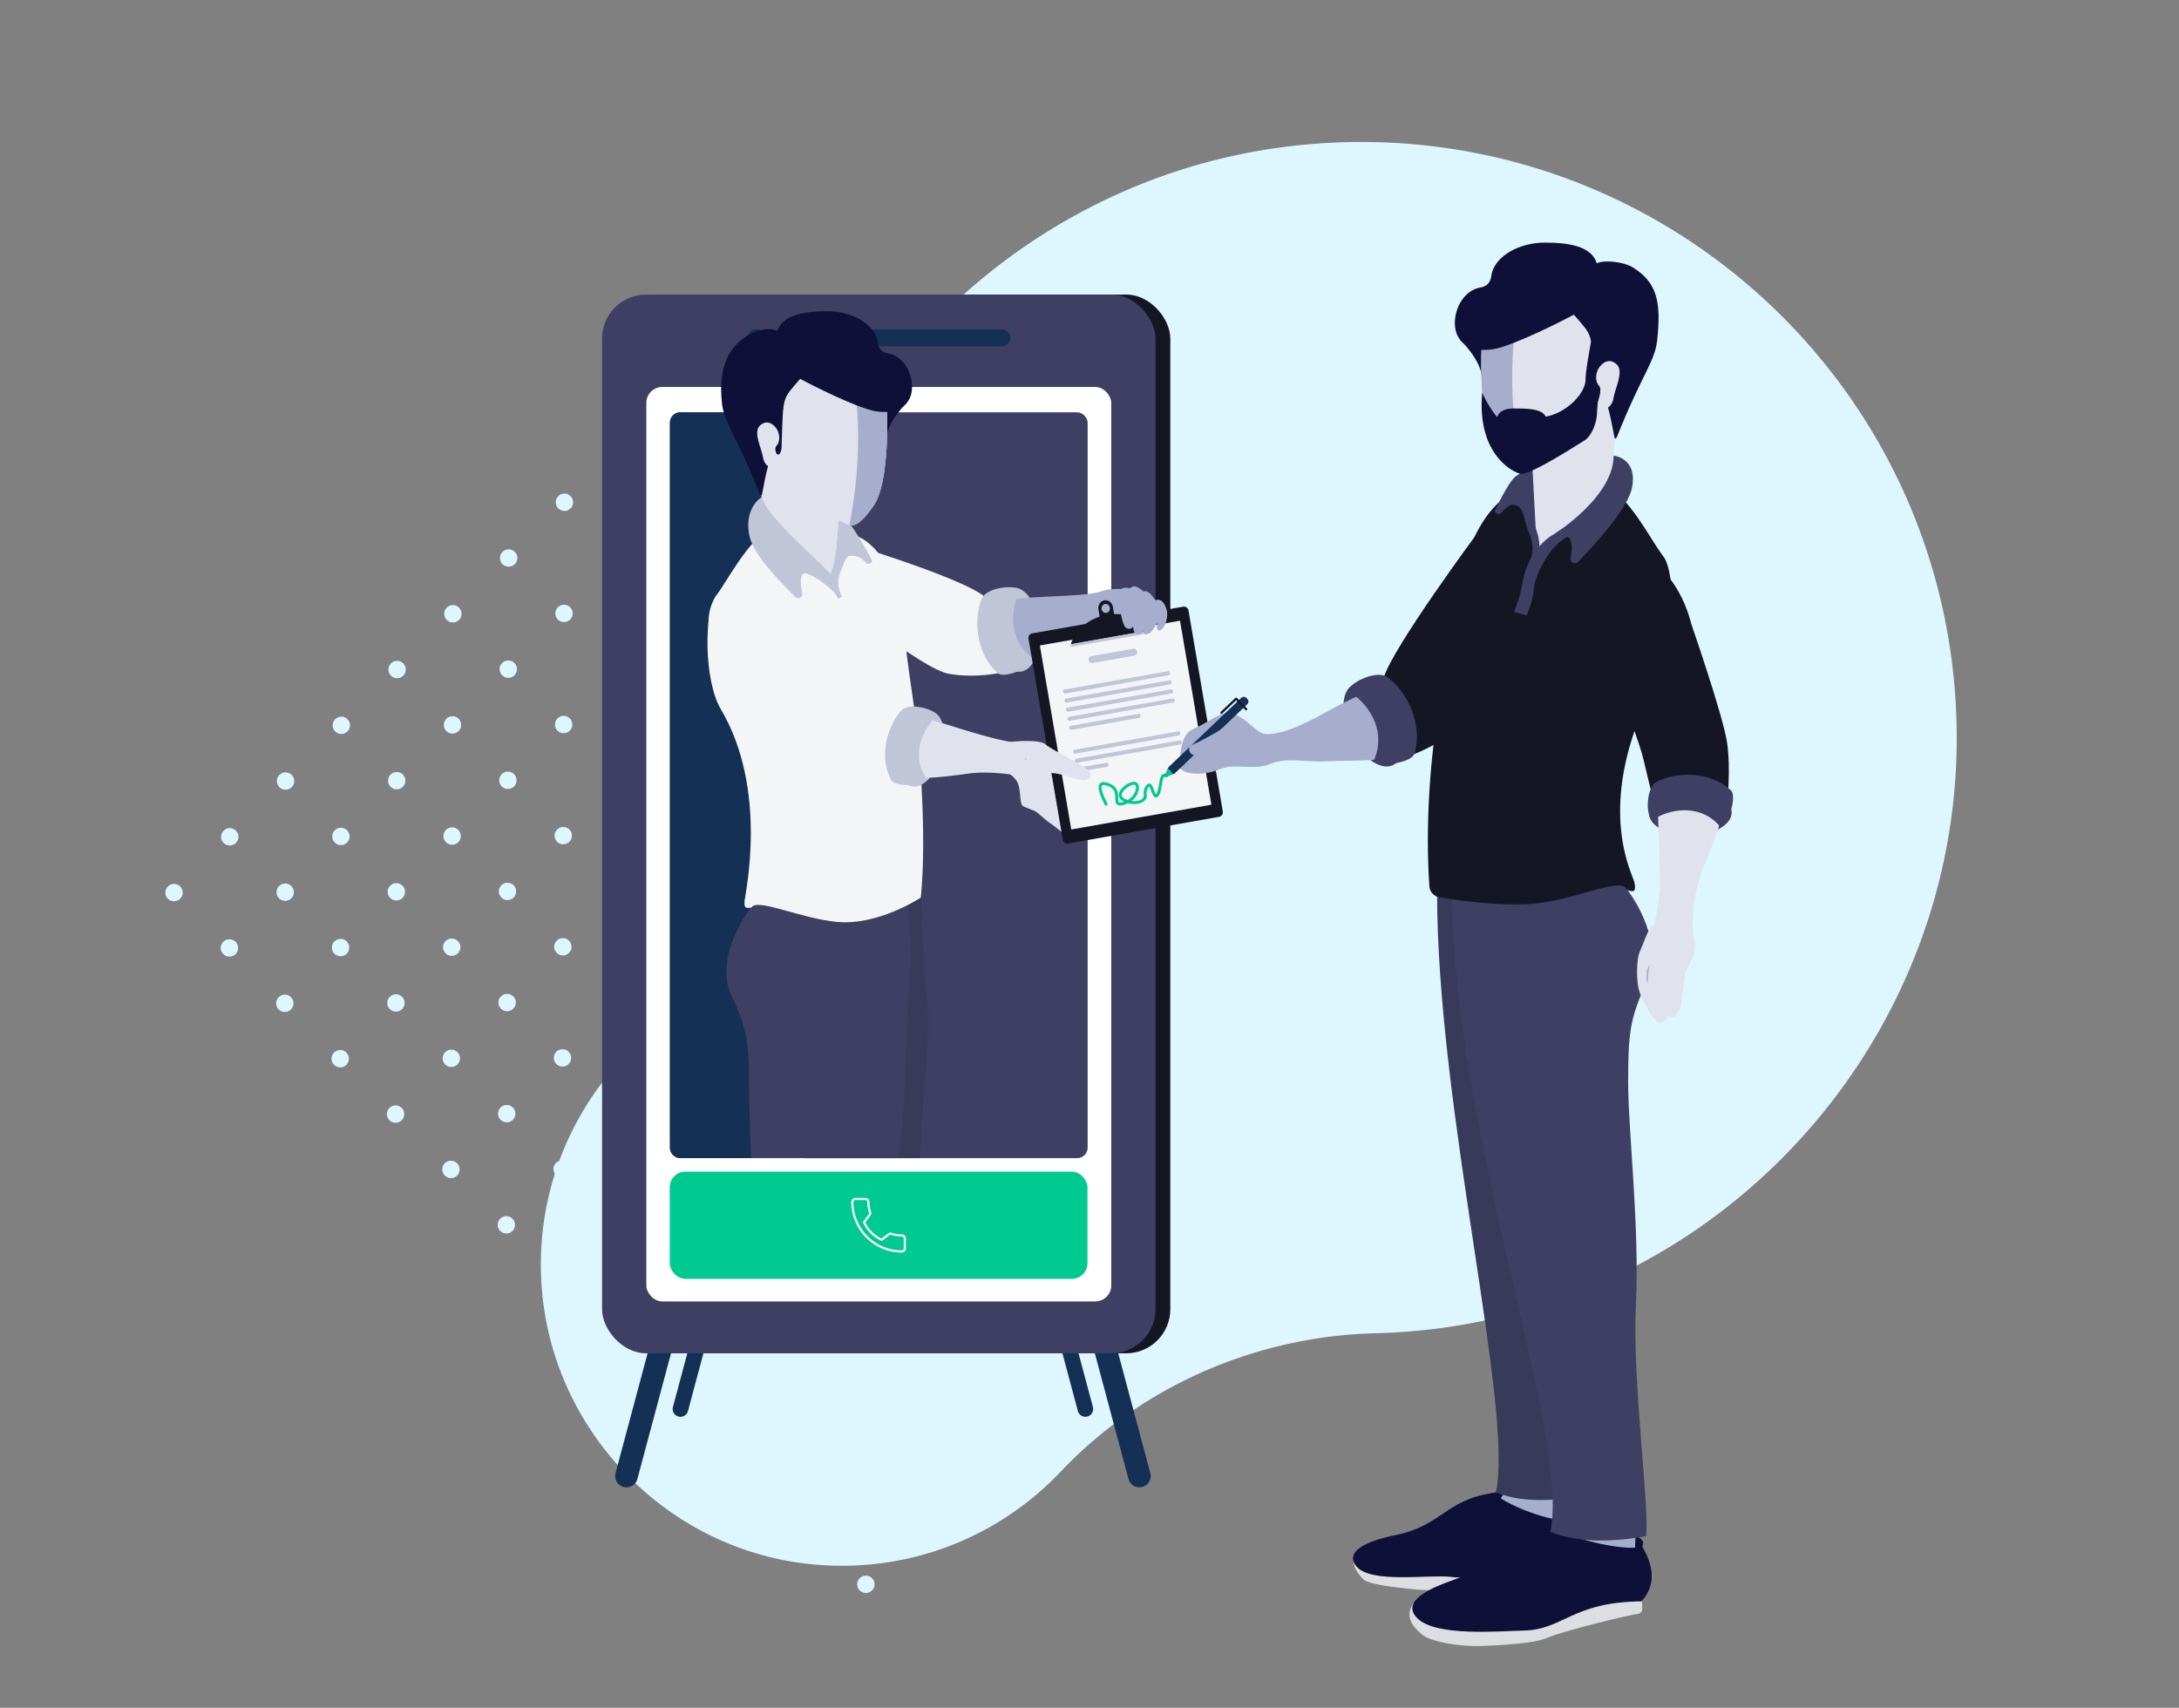 <svg id="HP-Normal-State" xmlns="http://www.w3.org/2000/svg" xmlns:xlink="http://www.w3.org/1999/xlink" viewBox="0 0 2945.85 2309.22"><rect x="0" y="0" width="2945.85" height="2309.22" fill="#808080" stroke="none"/><defs><style>.cls-1,.cls-17,.cls-18,.cls-8{fill:none;}.cls-2{fill:#def6fd;}.cls-3{fill:#153055;}.cls-4{fill:#141623;}.cls-5{fill:#3e3f63;}.cls-6{fill:#fff;}.cls-7{fill:#00ca8f;}.cls-8{stroke:#f4f6f8;}.cls-17,.cls-18,.cls-8{stroke-linecap:round;stroke-linejoin:round;}.cls-18,.cls-8{stroke-width:3px;}.cls-9{clip-path:url(#clip-path);}.cls-10{fill:#c0c5d8;}.cls-11{fill:#a7adcc;}.cls-12{fill:#f3f5f7;}.cls-13{fill:#0f1038;}.cls-14{fill:#dddee1;}.cls-15{fill:#373a59;}.cls-16{fill:#e0e2ed;}.cls-17{stroke:#00ca8f;stroke-width:4px;}.cls-18{stroke:#141623;}</style><clipPath id="clip-path"><path class="cls-1" d="M1446.46,1566.17,925.82,1566c-6.14,1-10.85-70.59-11.89-76.94L782.38,685.72c-.63-3.82-39.59-292.25,107.71-448.06,97.36-103,402-97.27,402.44-94.74L2077,1286.58C2078,1292.94,1452.6,1565.12,1446.46,1566.17Z"/></clipPath></defs><title>vanzari</title><path class="cls-2" d="M1859.59,1802.81q37.5-.93,75.63-5.39c409.6-48.27,719.26-405.13,709.94-817.47-10.48-463.79-408-822.24-870-785.35-407.91,32.57-730.25,372.15-740.62,781.24-.07,2.89-.13,5.77-.17,8.66-2.43,163-64.61,320.75-181,434.86a406.06,406.06,0,0,0-121.71,310c9.31,201.79,169.36,369,370.62,386.29,130.61,11.24,249.74-39.24,331.5-125.51C1544.28,1873.53,1698.94,1806.81,1859.59,1802.81Z"/><path class="cls-2" d="M243.55,1198.64a11.72,11.72,0,1,1-16.57,0h0a11.71,11.71,0,0,1,16.56,0Zm58.83-75.4a11.72,11.72,0,1,0,16.57,0h0a11.71,11.71,0,0,0-16.56,0Zm75.39-75.4a11.72,11.72,0,1,0,16.57,0h0A11.75,11.75,0,0,0,377.77,1047.84Zm75.4-75.39a11.72,11.72,0,1,0,16.57,0h0a11.71,11.71,0,0,0-16.56,0Zm75.4-75.4a11.72,11.72,0,1,0,16.57,0h0a11.71,11.71,0,0,0-16.56,0ZM604,821.66a11.72,11.72,0,1,0,16.57,0h0A11.73,11.73,0,0,0,604,821.66Zm75.4-75.4a11.72,11.72,0,1,0,16.57,0h0a11.71,11.71,0,0,0-16.56,0h0Zm75.39-75.4a11.72,11.72,0,1,0,16.57,0h0a11.72,11.72,0,0,0-16.57,0l0,0h0Zm75.4-75.39a11.72,11.72,0,1,0,16.57,0h0a11.71,11.71,0,0,0-16.56-.05l-.05.05ZM301.86,1273.52a11.72,11.72,0,1,0,16.57,0h0A11.73,11.73,0,0,0,301.86,1273.52Zm75.4-75.4a11.72,11.72,0,1,0,16.57,0h0a11.71,11.71,0,0,0-16.56,0Zm75.39-75.4a11.72,11.72,0,1,0,16.57,0h0A11.75,11.75,0,0,0,452.65,1122.72Zm75.4-75.39a11.72,11.72,0,1,0,16.57,0h0a11.71,11.71,0,0,0-16.56,0Zm75.4-75.4a11.72,11.72,0,1,0,16.57,0h0a11.71,11.71,0,0,0-16.56,0Zm75.39-75.39a11.72,11.72,0,1,0,16.57,0h0A11.73,11.73,0,0,0,678.84,896.54Zm75.4-75.4a11.72,11.72,0,1,0,16.57,0h0a11.71,11.71,0,0,0-16.56,0Zm75.39-75.4a11.72,11.72,0,1,0,16.57,0h0A11.73,11.73,0,0,0,829.63,745.74ZM905,670.35a11.72,11.72,0,1,0,16.57,0h0a11.71,11.71,0,0,0-16.56,0ZM376.74,1348.4a11.72,11.72,0,1,0,16.57,0h0A11.73,11.73,0,0,0,376.74,1348.4Zm75.4-75.4a11.72,11.72,0,1,0,16.57,0h0a11.71,11.71,0,0,0-16.56,0Zm75.39-75.4a11.72,11.72,0,1,0,16.57,0h0A11.73,11.73,0,0,0,527.53,1197.6Zm75.4-75.39a11.72,11.72,0,1,0,16.57,0h0a11.71,11.71,0,0,0-16.56,0Zm75.4-75.4a11.72,11.72,0,1,0,16.57,0h0a11.71,11.71,0,0,0-16.56,0Zm75.39-75.39a11.72,11.72,0,1,0,16.57,0h0A11.73,11.73,0,0,0,753.72,971.42Zm75.4-75.4a11.72,11.72,0,1,0,16.57,0h0a11.71,11.71,0,0,0-16.56,0h0Zm75.39-75.4a11.72,11.72,0,1,0,16.57,0h0A11.73,11.73,0,0,0,904.51,820.62Zm75.4-75.39a11.72,11.72,0,1,0,16.57,0h0a11.71,11.71,0,0,0-16.56,0ZM451.62,1423.28a11.72,11.72,0,1,0,16.57,0h0A11.73,11.73,0,0,0,451.62,1423.28Zm75.4-75.4a11.72,11.72,0,1,0,16.57,0h0a11.71,11.71,0,0,0-16.56,0h0Zm75.39-75.4a11.72,11.72,0,1,0,16.57,0h0A11.73,11.73,0,0,0,602.41,1272.48Zm75.4-75.39a11.72,11.72,0,1,0,16.57,0h0a11.71,11.71,0,0,0-16.56,0Zm75.4-75.4a11.72,11.72,0,1,0,16.57,0h0a11.71,11.71,0,0,0-16.56,0Zm75.39-75.39a11.72,11.72,0,1,0,16.57,0h0A11.73,11.73,0,0,0,828.6,1046.3ZM904,970.9a11.72,11.72,0,1,0,16.57,0h0a11.71,11.71,0,0,0-16.56,0Zm75.39-75.4a11.72,11.72,0,1,0,16.57,0h0A11.73,11.73,0,0,0,979.39,895.5Zm75.4-75.39a11.72,11.72,0,1,0,16.57,0h0a11.71,11.71,0,0,0-16.56,0ZM526.5,1498.16a11.72,11.72,0,1,0,16.57,0h0A11.73,11.73,0,0,0,526.5,1498.16Zm75.4-75.4a11.72,11.72,0,1,0,16.57,0h0a11.71,11.71,0,0,0-16.56,0Zm75.39-75.4a11.72,11.72,0,1,0,16.57,0h0A11.73,11.73,0,0,0,677.29,1347.36Zm75.4-75.39a11.72,11.72,0,1,0,16.57,0h0a11.71,11.71,0,0,0-16.56,0h0Zm75.4-75.4a11.72,11.72,0,1,0,16.57,0h0a11.71,11.71,0,0,0-16.56,0Zm75.39-75.39a11.72,11.72,0,1,0,16.57,0h0A11.73,11.73,0,0,0,903.48,1121.18Zm75.4-75.4a11.72,11.72,0,1,0,16.57,0h0a11.71,11.71,0,0,0-16.56,0Zm75.39-75.4a11.72,11.72,0,1,0,16.57,0h0A11.73,11.73,0,0,0,1054.27,970.38Zm75.4-75.39a11.72,11.72,0,1,0,16.57,0h0a11.71,11.71,0,0,0-16.56,0h0ZM601.38,1573a11.72,11.72,0,1,0,16.57,0h0A11.73,11.73,0,0,0,601.38,1573Zm75.4-75.4a11.72,11.72,0,1,0,16.57,0h0a11.71,11.71,0,0,0-16.56,0h0Zm75.39-75.4a11.72,11.72,0,1,0,16.57,0h0A11.73,11.73,0,0,0,752.17,1422.2Zm75.4-75.39a11.72,11.72,0,1,0,16.57,0h0a11.71,11.71,0,0,0-16.56,0h0Zm75.4-75.4a11.72,11.72,0,1,0,16.57,0h0a11.71,11.71,0,0,0-16.54,0ZM978.36,1196a11.72,11.72,0,1,0,16.57,0h0A11.73,11.73,0,0,0,978.36,1196Zm75.4-75.4a11.72,11.72,0,1,0,16.57,0h0a11.71,11.71,0,0,0-16.56,0h0Zm75.39-75.4a11.72,11.72,0,1,0,16.57,0h0A11.73,11.73,0,0,0,1129.15,1045.2Zm75.4-75.39a11.72,11.72,0,1,0,16.57,0h0a11.71,11.71,0,0,0-16.56,0h0ZM676.26,1647.92a11.72,11.72,0,1,0,16.57,0h0A11.73,11.73,0,0,0,676.26,1647.92Zm75.4-75.4a11.72,11.72,0,1,0,16.57,0h0a11.71,11.71,0,0,0-16.56,0Zm75.39-75.4a11.72,11.72,0,1,0,16.57,0h0A11.73,11.73,0,0,0,827.05,1497.12Zm75.4-75.39a11.72,11.72,0,1,0,16.57,0h0a11.71,11.71,0,0,0-16.56,0Zm75.4-75.4a11.72,11.72,0,1,0,16.57,0h0a11.71,11.71,0,0,0-16.56,0Zm75.39-75.39a11.72,11.72,0,1,0,16.57,0h0A11.73,11.73,0,0,0,1053.24,1270.94Zm75.4-75.4a11.72,11.72,0,1,0,16.57,0h0a11.71,11.71,0,0,0-16.56,0Zm75.39-75.4a11.72,11.72,0,1,0,16.57,0h0a11.73,11.73,0,0,0-16.59,0h0Zm75.4-75.39a11.72,11.72,0,1,0,16.57,0h0a11.71,11.71,0,0,0-16.56,0ZM751.14,1722.8a11.72,11.72,0,1,0,16.57,0h0A11.73,11.73,0,0,0,751.14,1722.8Zm75.4-75.4a11.72,11.72,0,1,0,16.57,0h0a11.71,11.71,0,0,0-16.56,0Zm75.39-75.4a11.72,11.72,0,1,0,16.57,0h0A11.73,11.73,0,0,0,901.93,1572Zm75.4-75.39a11.72,11.72,0,1,0,16.57,0h0a11.71,11.71,0,0,0-16.56,0Zm75.4-75.4a11.72,11.72,0,1,0,16.57,0h0a11.71,11.71,0,0,0-16.56,0Zm75.39-75.39a11.72,11.72,0,1,0,16.57,0h0A11.73,11.73,0,0,0,1128.12,1345.82Zm75.4-75.4a11.72,11.72,0,1,0,16.57,0h0a11.71,11.71,0,0,0-16.56,0Zm75.39-75.4a11.72,11.72,0,1,0,16.57,0h0A11.75,11.75,0,0,0,1278.91,1195Zm75.4-75.39a11.72,11.72,0,1,0,16.57,0h0a11.71,11.71,0,0,0-16.56,0ZM826,1797.68a11.72,11.72,0,1,0,16.57,0h0a11.71,11.71,0,0,0-16.56,0Zm75.4-75.4a11.72,11.72,0,1,0,16.57,0h0a11.7,11.7,0,0,0-16.55,0h0Zm75.39-75.4a11.72,11.72,0,1,0,16.57,0h0a11.72,11.72,0,0,0-16.55,0Zm75.4-75.39a11.72,11.72,0,1,0,16.57,0h0a11.7,11.7,0,0,0-16.55,0h0Zm75.4-75.4a11.72,11.72,0,1,0,16.57,0h0a11.7,11.7,0,0,0-16.55,0h0ZM1203,1420.7a11.72,11.72,0,1,0,16.57,0h0A11.73,11.73,0,0,0,1203,1420.7Zm75.4-75.4a11.72,11.72,0,1,0,16.57,0h0a11.71,11.71,0,0,0-16.56,0Zm75.39-75.4a11.72,11.72,0,1,0,16.57,0h0A11.73,11.73,0,0,0,1353.79,1269.9Zm75.4-75.39a11.72,11.72,0,1,0,16.57,0h0a11.71,11.71,0,0,0-16.56,0ZM910.1,1881.76a11.72,11.72,0,1,0,16.57,0h0A11.73,11.73,0,0,0,910.1,1881.76Zm75.4-75.4a11.72,11.72,0,1,0,16.57,0h0a11.71,11.71,0,0,0-16.56,0Zm75.39-75.4a11.72,11.72,0,1,0,16.57,0h0A11.75,11.75,0,0,0,1060.89,1731Zm75.4-75.39a11.72,11.72,0,1,0,16.57,0h0a11.71,11.71,0,0,0-16.56,0Zm75.4-75.4a11.72,11.72,0,1,0,16.57,0h0a11.71,11.71,0,0,0-16.56,0Zm75.39-75.39a11.72,11.72,0,1,0,16.57,0h0A11.73,11.73,0,0,0,1287.08,1504.78Zm75.4-75.4a11.72,11.72,0,1,0,16.57,0h0a11.71,11.71,0,0,0-16.56,0Zm75.39-75.4a11.72,11.72,0,1,0,16.57,0h0A11.75,11.75,0,0,0,1437.87,1354Zm75.4-75.39a11.72,11.72,0,1,0,16.57,0h0a11.71,11.71,0,0,0-16.56,0ZM994.18,1965.84a11.72,11.72,0,1,0,16.57,0h0A11.73,11.73,0,0,0,994.18,1965.84Zm75.4-75.4a11.72,11.72,0,1,0,16.57,0h0a11.71,11.71,0,0,0-16.56,0Zm75.39-75.39a11.72,11.72,0,1,0,16.58,0,11.71,11.71,0,0,0-16.58,0Zm75.4-75.4a11.72,11.72,0,1,0,16.57,0h0a11.71,11.71,0,0,0-16.56,0Zm75.4-75.4a11.72,11.72,0,1,0,16.57,0h0a11.71,11.71,0,0,0-16.56,0Zm75.39-75.39a11.72,11.72,0,1,0,16.57,0h0A11.73,11.73,0,0,0,1371.16,1588.86Zm75.4-75.4a11.72,11.72,0,1,0,16.57,0h0a11.71,11.71,0,0,0-16.56,0Zm75.4-75.4a11.72,11.72,0,1,0,16.57,0h0a11.72,11.72,0,0,0-16.53,0Zm75.39-75.39a11.72,11.72,0,1,0,16.57,0h0A11.73,11.73,0,0,0,1597.35,1362.67Zm-519.09,687.25a11.72,11.72,0,1,0,16.57,0h0A11.73,11.73,0,0,0,1078.26,2049.92Zm75.4-75.4a11.72,11.72,0,1,0,16.57,0h0a11.71,11.71,0,0,0-16.56,0Zm75.4-75.39a11.72,11.72,0,1,0,16.57,0h0a11.71,11.71,0,0,0-16.56,0Zm75.39-75.4a11.72,11.72,0,1,0,16.57,0h0A11.73,11.73,0,0,0,1304.45,1823.73Zm75.4-75.4a11.72,11.72,0,1,0,16.57,0h0a11.71,11.71,0,0,0-16.56,0Zm75.39-75.39a11.72,11.72,0,1,0,16.57,0h0A11.73,11.73,0,0,0,1455.24,1672.94Zm75.4-75.4a11.72,11.72,0,1,0,16.57,0h0a11.71,11.71,0,0,0-16.56,0Zm75.4-75.39a11.72,11.72,0,1,0,16.57,0h0a11.71,11.71,0,0,0-16.56-.05v.05Zm75.39-75.4a11.72,11.72,0,1,0,16.57,0h0A11.73,11.73,0,0,0,1681.43,1446.75ZM1162.34,2134a11.72,11.72,0,1,0,16.57,0h0A11.73,11.73,0,0,0,1162.34,2134Zm75.4-75.4a11.72,11.72,0,1,0,16.57,0h0a11.71,11.71,0,0,0-16.56,0Zm75.4-75.39a11.72,11.72,0,1,0,16.57,0h0a11.71,11.71,0,0,0-16.56,0Zm75.39-75.4a11.72,11.72,0,1,0,16.57,0h0A11.73,11.73,0,0,0,1388.53,1907.81Zm75.4-75.4a11.72,11.72,0,1,0,16.57,0h0A11.73,11.73,0,0,0,1463.93,1832.41Zm75.39-75.39a11.72,11.72,0,1,0,16.58,0,11.71,11.71,0,0,0-16.58,0Zm75.4-75.4a11.72,11.72,0,1,0,16.57,0h0a11.71,11.71,0,0,0-16.56,0Zm75.4-75.39a11.72,11.72,0,1,0,16.57,0h0a11.71,11.71,0,0,0-16.56,0Zm75.39-75.4a11.72,11.72,0,1,0,16.57,0h0A11.73,11.73,0,0,0,1765.51,1530.83Z"/><path class="cls-3" d="M954.11,1736.77l-44.35,165.76a10.54,10.54,0,0,0,7.47,12.89,10.7,10.7,0,0,0,2.7.35h0a10.52,10.52,0,0,0,10.16-7.8l45.8-171.2Z"/><path class="cls-3" d="M896.56,1751.18l-64.41,240.75a15.27,15.27,0,0,0,10.8,18.7,15.11,15.11,0,0,0,4,.52h0a15.26,15.26,0,0,0,14.75-11.33l66.53-248.64Z"/><path class="cls-3" d="M1433.17,1736.77l44.35,165.76a10.53,10.53,0,0,1-10.16,13.24h0a10.52,10.52,0,0,1-10.16-7.8l-45.8-171.2Z"/><path class="cls-3" d="M1490.73,1751.18l64.41,240.75a15.27,15.27,0,0,1-10.82,18.7,15,15,0,0,1-3.94.52h0a15.28,15.28,0,0,1-14.76-11.33l-66.52-248.64Z"/><rect class="cls-4" x="833.95" y="398.33" width="748.22" height="1431.59" rx="59.63"/><rect class="cls-5" x="813.94" y="398.33" width="748.22" height="1431.59" rx="59.63"/><path class="cls-3" d="M1066.57,445.67h288A11.28,11.28,0,0,1,1365.89,457h0a11.28,11.28,0,0,1-11.28,11.28h-288A11.28,11.28,0,0,1,1055.29,457h0A11.28,11.28,0,0,1,1066.57,445.67Z"/><circle class="cls-3" cx="1022.12" cy="457.09" r="11.91" transform="translate(208.68 1226.48) rotate(-67.5)"/><rect class="cls-6" x="873.77" y="523.23" width="628.57" height="1236.59" rx="21.68"/><rect class="cls-7" x="905.43" y="1584.29" width="564.77" height="144.95" rx="21.14"/><path class="cls-8" d="M1168.11,1652.82c5.68,11.15,12.49,17.93,23.65,23.65l9.49-7.18a3.94,3.94,0,0,1,4-.94,45.13,45.13,0,0,0,14.07,2.25,4,4,0,0,1,3.94,3.94v13.75a4,4,0,0,1-3.94,3.94,67,67,0,0,1-67-67h0a4,4,0,0,1,3.94-3.94h13.79a4,4,0,0,1,3.94,3.94,44.55,44.55,0,0,0,2.25,14.07,4,4,0,0,1-1,4Z"/><rect class="cls-5" x="905.69" y="557.52" width="564.72" height="1008.52" rx="14.05"/><path class="cls-3" d="M905.69,571.56V1552a14,14,0,0,0,14,14h224.55l-.38-1008.31-.59-.21H919.74a14,14,0,0,0-14,13.95Z"/><g class="cls-9"><ellipse class="cls-10" cx="1374.46" cy="851.49" rx="31.26" ry="57.01" transform="translate(-68.09 121.27) rotate(-4.93)"/><path class="cls-11" d="M1332.72,816.69s31.56-7.7,81.27-9.83c54.29-2.34,65.87-4,76.21-7.83s29.69-2.42,29.69-2.42l-4.55,33.4s-36.22,14-65.54,30-75.32,47.43-95.18,43.51S1324.56,856,1335.44,840,1332.72,816.69,1332.72,816.69Z"/><path class="cls-12" d="M1120.38,726.61s180.81,53.45,211.9,81.1c23.6,21,9.36,62.13,9.36,62.13l10.1,40s-33.34,7.62-69.19,1.22-150.18-100.28-150.18-100.28Z"/><path class="cls-10" d="M1327.39,809.28c7.53-17.44,55.52-19.66,50.24-8.06-13.84,30.38-10.88,67.81,18.71,88.77,9.76,6.91-36.91,29.18-47.12,20.43C1319.19,884.68,1315.81,836.11,1327.39,809.28Z"/><path class="cls-12" d="M1042.27,1239.18c-22.42-23.54-36.54-1.59-35.76-18.94s21.27-10.87,21.27-10.87S1064.69,1262.72,1042.27,1239.18Z"/><path class="cls-13" d="M999.54,1930.88c4.26-6.89,29.32-1,59.06,9.48s51.32,29.67,48.63,37.3-28.64.84-58.38-9.66S991.28,1944.28,999.54,1930.88Z"/><path class="cls-14" d="M970.59,1993.17c-6.88,2.19-7.63,6.48-10.87,11.57a6.37,6.37,0,0,0,1.39,8.38c19.23,15.43,76.23,69.65,85.63,82.3,10.52,14.16,36.32,44.62,65,48.26s61.06,4,70.36,2.39,17.8-8.09,16.19-31.14-127.83-35.2-127.83-35.2Z"/><polygon class="cls-11" points="1092.79 1946.01 1086.72 1991.1 1001.74 1948.61 1020.82 1911.33 1092.79 1946.01"/><path class="cls-13" d="M1000,1934.74c-19.63,11.09-42.68,30.43-34.88,62.51,45.09,23.41,93.84,77.95,112.05,104.83s72,36.42,104,27.75,13-37.29-6.07-46.82-38.19-97.45-71.88-114.88C1067.5,1970.69,995.94,1943.28,1000,1934.74Z"/><path class="cls-15" d="M1049.51,1206.25c-8,27.3-86,108.55-46,164.25s36.35,118.83,75,189.34,29.66,88.39,16.14,115.21-84.23,220.5-84.78,248.44c23.27,11.34,106.53,38.89,106.53,38.89s77.23-202.26,94.77-232.46,44.58-83.83,34.18-114.58,14.05-196,8.53-254.86c-6.82-72.76-6.82-129.6-10.23-162.57C1176.83,1194,1049.51,1206.25,1049.51,1206.25Z"/><path class="cls-13" d="M1022.67,2061.89c.36-8.09,25.11-15.16,56.2-20.46s59.27,1,60.63,8.93-24.61,14.67-55.7,20S1022,2077.62,1022.67,2061.89Z"/><path class="cls-14" d="M1027.68,2130.4c-4.94,5.26-3.51,9.37-3.86,15.4a6.36,6.36,0,0,0,5.29,6.64c24.31,4.12,100.49,23.75,114.86,30.23,16.07,7.25,51.39,9.1,80.31,10.51,36.46,1.78,70.22-7.23,77.56-13.17s26.09-20.25,13.45-39.61-158.2,17-158.2,17Z"/><polygon class="cls-11" points="1111.48 2029.73 1128.12 2072.08 1033.21 2076.31 1031.74 2034.46 1111.48 2029.73"/><path class="cls-13" d="M1025,2065c-11.75,19.24-22.48,47.35,0,71.58,88,.75,99.13,35.87,148.9,37.06,32.46.77,111.71,7.85,135.51-15.34s-23.13-40.93-43.21-48.11c-66.29-23.68-67-46.29-134.68-66.27C1101.41,2063.6,1025.55,2074.47,1025,2065Z"/><path class="cls-5" d="M1017.64,1224.71c-13.68,14.86-50.7,74.84-29,120.7s24.14,65.19,24.14,128,7.24,181.06,12.07,280-10.73,264.27-5.9,300.48c29,4.83,78.18,11.37,121.64-5.53-26.56-120.7,84.84-333.31,84.84-648.09,0-28.29,16.58-160.84-9.09-216-27.1-58.24-111.44-33.34-138.68-50C1056.18,1179.81,1031.32,1209.84,1017.64,1224.71Z"/><path class="cls-12" d="M1221.74,833c0-40.35-36.57-105.93-70.62-109.72s-74.41-26.48-107.2-10.08-59.27,70.62-75.67,92.06-17,114.52,6.31,153.86c64.75,109.48,32.55,249.74,32.08,259.54,2.25-1,7.41,10.45,9,8.26,9.45-12.72,66.3,15.17,116.53,19.74,55.49,5,112.59-32.86,112.59-32.86s10-76.64-4.69-223.55C1236.2,951.3,1221.74,873.38,1221.74,833Z"/><path class="cls-10" d="M1130.13,762.46s12.63-11.42,19.4-11.24c9.88.25,15.47,2.84,21.07,9.63,2.94,3.56,9.82.51,7.79-3.64-7.92-16.22-27-48.5-34.38-54.2-13.62-10.49-16.56-12.27-16.56-12.27Z"/><path class="cls-16" d="M1133.91,701.68,1128.14,782s-81.81-36.41-99.07-36.67c-1.13-21.86,5.24-43.54.1-76.42s-23.65-155.63-23.65-155.63l56,22.42Z"/><path class="cls-13" d="M1226.52,544s-25.78,24.81-27.42,45.7l-28.07-48Z"/><path class="cls-16" d="M1199.4,570.84s2,83.59-18.2,112.72-27.51,26.71-32.37,26.71-69.6-36.42-77.69-41.28-18.46-17.42-18.81-32.79c-.34-15.05-4.27-22.06-4.27-22.06s-56.75-23.12-53-71.88,32-97.53,98.79-98.79S1200.46,498.76,1199.4,570.84Z"/><path class="cls-11" d="M1092.6,443.51h1.29c66.84-1.26,106.57,55.29,105.51,127.37,0,0,2,83.59-18.2,112.72s-27.51,26.71-32.37,26.71a2.64,2.64,0,0,1-.49-.08c5.82-29,16.08-93.43,9.86-163.73C1152.56,482.65,1116,454.87,1092.6,443.51Z"/><path class="cls-13" d="M1019.67,449.17c7.88-3.48,22.41-6.46,31.31-1.57,6.91-22,37.42-26.83,67.71-26.83,31.76,0,62.36,16.3,67.68,39.9.64,2.85.33,14.8,14,17.09,19.81,3.32,32.64,24.4,32.64,45.44,0,26.55-22.67,37.6-49.48,32.85-26.37-4.67-91.31-38-101.77-43.75-24.43,28.89-22.73,19.7-25.11,90.82.4,11.16-6.6,16.44-8.42,5.59-11,13.36-14.92,46.18-18.25,60.4-.24,1-2.1.48-2.7-1-31.49-79.4-48.19-95.28-51.26-122.89C970.43,494.75,986.33,463.86,1019.67,449.17Z"/><path class="cls-16" d="M1048.09,634c-2.56,1.4-14.81-3.26-16.51-15.2s-13.52-33.73-4.62-42.9,18.87-3.21,23.6,4.92c3.14,5.41,5.08,16.09-1.12,22.34-2.46,2.48-.87,12.28,1,17.62C1053.6,630,1050.28,632.84,1048.09,634Z"/><path class="cls-16" d="M1350.51,1039.91c8.92,1.82,23.35,10.31,26.48,21.92s1.76,24.11,5.3,27.46,15.8,5.73,19.92,9.48,14.8,12.45,14.8,12.45c5.34,3.21,27.21,20.09,29.5,24.65,4.16-2.13,8.45-13.78.08-20.87s-7.76-41-14.55-47-10.82-24.84-14.43-35.46-34.85-1.44-36.19-9.11C1372.72,1029,1350.51,1039.91,1350.51,1039.91Z"/><path class="cls-4" d="M1648.24,1104.47,1443.8,1140.6a6.21,6.21,0,0,1-7-5.29l-46.33-271.46a6.3,6.3,0,0,1,4.87-7.4l204.44-36.13a6.21,6.21,0,0,1,7,5.28h0l46.33,271.45A6.3,6.3,0,0,1,1648.24,1104.47Z"/><polygon class="cls-12" points="1637.75 1088.12 1448.26 1121.61 1405.79 872.8 1595.28 839.31 1637.75 1088.12"/><path class="cls-4" d="M1555.32,852.09c-12-16.19-34.87-25-59-20.7s-42.71,20.36-48.68,39.73Z"/><polygon class="cls-10" points="1555.91 855.8 1448.25 874.83 1447.63 871.19 1555.29 852.16 1555.91 855.8"/><path class="cls-4" d="M1493,811.84h0c-5.37.95-8.93,6.36-8,12.09l3.74,21.92c1,5.72,6.12,9.59,11.49,8.64h0a10.37,10.37,0,0,0,8-12.08l-3.75-21.92C1503.51,814.76,1498.36,810.89,1493,811.84Zm2.88,16.87a5.84,5.84,0,0,1-6.62-4.94v-.06a6,6,0,0,1,4.59-7,5.84,5.84,0,0,1,6.61,4.95v.05a5.93,5.93,0,0,1-4.59,7Z"/><path class="cls-10" d="M1533.76,886.5l-57,10.07a4.53,4.53,0,0,1-5.13-3.84v0h0a4.6,4.6,0,0,1,3.55-5.4l57-10.06a4.53,4.53,0,0,1,5.13,3.84v0h0A4.6,4.6,0,0,1,1533.76,886.5Z"/><path class="cls-10" d="M1579.7,913.09l-139.63,24.68a2.65,2.65,0,0,1-3-2.25h0a2.68,2.68,0,0,1,2.08-3.15l139.62-24.68a2.65,2.65,0,0,1,3,2.23v0h0A2.68,2.68,0,0,1,1579.7,913.09Z"/><path class="cls-10" d="M1581.79,925.36,1442.16,950a2.62,2.62,0,0,1-3-2.21v0h0a2.67,2.67,0,0,1,2.07-3.15L1580.87,920a2.65,2.65,0,0,1,3,2.25h0A2.69,2.69,0,0,1,1581.79,925.36Z"/><path class="cls-10" d="M1583.89,937.63l-139.63,24.68a2.65,2.65,0,0,1-3-2.25h0a2.68,2.68,0,0,1,2.07-3.15L1583,932.23a2.65,2.65,0,0,1,3,2.25h0a2.68,2.68,0,0,1-2.11,3.15Z"/><path class="cls-10" d="M1586,949.9l-139.63,24.68a2.62,2.62,0,0,1-3-2.21v0h0a2.68,2.68,0,0,1,2.07-3.15l139.63-24.68a2.62,2.62,0,0,1,3,2.21v0h0A2.68,2.68,0,0,1,1586,949.9Z"/><path class="cls-10" d="M1539.85,970.7l-91.4,16.15a2.65,2.65,0,0,1-3-2.23v0h0a2.68,2.68,0,0,1,2.07-3.15l91.4-16.16a2.67,2.67,0,0,1,3,2.26h0A2.68,2.68,0,0,1,1539.85,970.7Z"/><path class="cls-10" d="M1593.58,994.41,1454,1019.09a2.65,2.65,0,0,1-3-2.25h0a2.68,2.68,0,0,1,2.08-3.15L1592.66,989a2.62,2.62,0,0,1,3,2.21v0h0A2.67,2.67,0,0,1,1593.58,994.41Z"/><path class="cls-10" d="M1595.67,1006.68,1456,1031.36a2.62,2.62,0,0,1-3-2.21v0h0a2.68,2.68,0,0,1,2.07-3.15l139.63-24.68a2.65,2.65,0,0,1,3,2.25h0A2.68,2.68,0,0,1,1595.67,1006.68Z"/><path class="cls-10" d="M1496.79,1036.8l-38.65,6.83a2.65,2.65,0,0,1-3-2.25h0a2.69,2.69,0,0,1,2.07-3.15l38.66-6.83a2.65,2.65,0,0,1,3,2.25h0A2.69,2.69,0,0,1,1496.79,1036.8Z"/><path class="cls-17" d="M1495.34,1087.44c-.29-1.7-19.68-34.62,2.66-26.69s2,31.1,21.09,25.63,23.18-27.51,14-27.29-27.8,15.75-13.13,22.94,29.74,1.39,28.35-6.76,4.08-16.45,7-12.77,5.94,21.32,10.62,10.36,2-28.33,11.31-24"/><path class="cls-11" d="M1575,845c-.68,1.46-6.25,9.27-8.79,7.31-4-3-.85-10-.85-10a40.9,40.9,0,0,0-4.72,6.18c-5.47,8.93-11.46,10.3-13.72,8.18a3.71,3.71,0,0,1-.56-4.71s-4.13,6.53-9.33,5.19-5.1-10-5.1-10-3.5,6-9.88,1.51-9.84-41.73-11.86-45.1,8.21-11.58,16.5-7.94c5.58-2.48,7-6.17,19.34,4.21,5.8-2,9.8,3.58,16,11.79,6.43-2.86,12.89,3,15.41,13.88C1579.32,833.42,1575.69,843.49,1575,845Z"/><path class="cls-10" d="M1029.8,672.21c7.53,25.88,62.91,73,93,103.82,4-5.79,5.93-24.45,8.74-35.71,2.91-11.61,16,1.64,28.81,11.18-17.41-.83-14.73-1.07-23.44,20.08s1.71,35.46,1.71,35.46a37.65,37.65,0,0,1-6.26,2.24c0-8.78-34.54-34.25-44.23-33.93-7.47.24-5.72,16.1-3.64,26.95a5.54,5.54,0,0,1-9.41,4.92c-22.66-23.21-57.39-57.75-62.24-84.42C1006.07,685.81,1029.8,672.21,1029.8,672.21Z"/><path class="cls-12" d="M1010.42,801.81s143.89,113.91,184.76,135.57c29.9,15.84,41.1,22.42,41.1,22.42s-43.44,22.94-24.25,65,8.14,29.21,8.14,29.21-41.48-6-72.71-19.38S1013.18,952,1013.18,952s-58-53.1-55.37-112.32S1010.42,801.81,1010.42,801.81Z"/><ellipse class="cls-10" cx="1245.74" cy="1012.38" rx="52.54" ry="28.81" transform="translate(-63.54 1941.13) rotate(-74.45)"/><path class="cls-16" d="M1229.27,965.12s14.89,3.37,66.82,19.52c47.82,14.88,61.54,17,74.09,19.32a107,107,0,0,1,18.22,5.2l-6.37,40.29s-42.49-7.75-72.94-3.41-81.33,10.61-97.22.83-10.61-50.77,3.91-61S1229.27,965.12,1229.27,965.12Z"/><path class="cls-10" d="M1218.74,960.63c12.12-12.64,54.28.92,46,9.23-21.74,21.78-31.25,55-12.46,82.68,6.19,9.12-41.28,13.3-47.27,2.46C1187.35,1023.09,1200.1,980.07,1218.74,960.63Z"/><path class="cls-16" d="M1354.22,1001.84a51.65,51.65,0,0,0,16.54,1c8.12-1.05,36.49-2.31,42.77,3.75s53.11,29.21,58.61,35.74,1.49,16.25-17.39,10.92-29.46-10.18-40.8-6.54"/></g><path class="cls-13" d="M2116.73,2050.09c.78-7.5-21.06-17.4-49-26.55s-54.71-7.25-57.06-.09,20.66,16.88,48.56,26S2115.22,2064.67,2116.73,2050.09Z"/><path class="cls-14" d="M2102.72,2112.49c3.83,5.52,2,9.11,1.45,14.71a5.92,5.92,0,0,1-5.79,5.39c-22.94.46-95.79,8.1-109.91,12.1-15.8,4.47-47.38,7.25-74.2,4.59-33.82-3.36-65.34-7.42-71.29-13.9s-21.24-22.22-7-38.31,143.83,22.55,143.83,22.55Z"/><polygon class="cls-11" points="2039.34 2008.3 2018.22 2045.02 2105.04 2061.92 2112.14 2023.58 2039.34 2008.3"/><path class="cls-13" d="M2114.2,2052.67c8.18,19.33,14.2,46.69-9.77,65.93-81.1-11.36-96.21,19.44-142.2,13.72-30-3.74-110.23,9.68-129-14.93s32.73-37.51,52.21-41.36c64.29-12.73,68.55-48.23,133.58-57.36C2044,2040.87,2112.35,2061.28,2114.2,2052.67Z"/><path class="cls-15" d="M2136.76,1251.31c12.73,13.83,47.2,69.67,27,112.38s-22.48,60.69-22.48,119.13-6.74,168.57-11.24,260.73,10,246,5.5,279.76c-27,4.5-72.79,10.59-113.25-5.15,24.72-112.38-79.47-518.32-79.47-811.4,0-54.13,88.66-9.45,138.06-39.64C2100.87,1209.5,2124,1237.47,2136.76,1251.31Z"/><ellipse class="cls-5" cx="1856.48" cy="980.15" rx="33.27" ry="60.66" transform="translate(-242.26 929.87) rotate(-26.46)"/><path class="cls-4" d="M1998.16,719.71s-114.8,154.78-127.72,197.12c-9.81,32.15,25.93,61.63,25.93,61.63l13,42s34.51-11.56,63.53-37.24,80.83-174.32,80.83-174.32Z"/><path class="cls-11" d="M1885.47,947.93c-18.7-8.42-10.46-22.69-10.46-22.69s-32.93,10.5-79.27,36.11c-50.6,28-63,28.48-74.48,30.71s-17.3-1.44-21.7-4.53S1676.34,965.79,1664,964c-14.18-2.11-30.64,13.34-49.89,21.26S1597,1021,1594,1029.05s-1.17,8.85,6.08,13.42,28.94,6.11,49.38-2.47,45.28,2.42,67.92-7.08,46.26-2,75.25-3.46c35.47-1.75,94.7,1.34,110.58-13.23S1904.17,956.36,1885.47,947.93Z"/><path class="cls-5" d="M1875.75,915.56c-16.5-11.68-61.33,12.91-50.11,20.52,29.41,19.92,47.47,55.56,32.21,91-5,11.68,49.7,6.05,54.12-7.55C1925,979.5,1901.13,933.51,1875.75,915.56Z"/><path class="cls-3" d="M1677.36,944.25,1580,1037.12a1.05,1.05,0,0,0-.25.37l-4.84,11.3a1.11,1.11,0,0,0,.58,1.46,1.13,1.13,0,0,0,.83,0l11.52-4.3a1.14,1.14,0,0,0,.38-.23l97.38-92.87q4.32-4.11.2-8.42h0Q1681.66,940.15,1677.36,944.25Z"/><polyline class="cls-18" points="1684.75 959 1671.19 944.78 1651.29 963.76"/><path class="cls-7" d="M1578.89,1039.42l-4,9.37a1.11,1.11,0,0,0,.58,1.46,1.13,1.13,0,0,0,.83,0l9.2-3.43A16,16,0,0,0,1578.89,1039.42Z"/><path class="cls-11" d="M1668,982.49c-2.74,1.91-10.54-1.86-15.2,2.22s-33.32,19.37-40.72,22.38c-8.81,3.6-3.35,16.58,5.79,13.58,13.22-4.34,52.44-13,60.35-10"/><path class="cls-4" d="M2169.83,1213.83c23.86-25,41.41,2.89,40.59-15.57s-25.18-16.14-25.18-16.14S2146,1238.88,2169.83,1213.83Z"/><path class="cls-13" d="M2221.42,2085.85c-.38-8.61-26.73-16.13-59.81-21.78s-63.07,1-64.52,9.5,26.19,15.61,59.27,21.26S2222.17,2102.59,2221.42,2085.85Z"/><path class="cls-14" d="M2216.08,2158.75c5.26,5.59,3.74,10,4.12,16.38a6.78,6.78,0,0,1-5.64,7.07c-25.86,4.38-106.93,25.27-122.21,32.17-17.11,7.71-54.69,9.67-85.46,11.18-38.8,1.89-74.72-7.69-82.53-14S1896.6,2190,1910,2169.39s168.34,18.09,168.34,18.09Z"/><polygon class="cls-11" points="2126.91 2051.63 2109.2 2096.68 2210.19 2101.19 2211.77 2056.66 2126.91 2051.63"/><path class="cls-13" d="M2219,2089.19c12.5,20.48,23.91,50.4.05,76.18-93.59.79-105.48,38.16-158.44,39.42-34.54.83-118.86,8.36-144.2-16.32s24.62-43.55,46-51.18c70.54-25.21,71.34-49.26,143.31-70.53C2137.63,2087.67,2218.35,2099.24,2219,2089.19Z"/><path class="cls-5" d="M2196,1198.43c14.56,15.82,53.95,79.64,30.83,128.45s-25.69,69.35-25.69,136.15,15.61,195,10.47,300.37,18.83,275.4,13.7,313.94c-30.83,5.13-83.2,12.1-129.44-5.89,28.26-128.44-133.08-539-133.08-873.91,0-61.87,112.85-60.82,169.31-95.32C2155,1150.65,2181.48,1182.61,2196,1198.43Z"/><path class="cls-4" d="M1978.86,781.65c0-42.94,38.91-112.72,75.15-116.75s79.17-28.18,114.06-10.73,63.07,75.15,80.52,98,16.26,120.86-6.71,163.72c-92,171.53-33,267.09-32.46,277.52-2.39-1.12-9.57,9.76-11.29,7.44-10.05-13.53-70.54,16.14-124,21-45.28,4.12-103.76-4.49-128.57-8.73a15.79,15.79,0,0,1-13.06-14.4c-2.35-31.67-6.37-122.07,11.75-237.15C1950.73,920.37,1978.86,824.59,1978.86,781.65Z"/><path class="cls-5" d="M2077.26,718s-15.6-38.77-22.81-38.58c-10.51.26-18.83,6.93-24.79,14.15-3.12,3.79-10.44.54-8.29-3.87,8.43-17.26,19.76-39.38,27.64-45.44,14.49-11.16,27.67-10.48,27.67-10.48Z"/><path class="cls-16" d="M2071.15,620.92l6.65,124.76s104.89-49,106.08-72.28-5.59-46.33-.11-81.32,25.16-165.6,25.16-165.6l-59.64,23.86Z"/><path class="cls-5" d="M2068.45,757.61s8.38-13.24-.89-35.74-6.17-40.14-24.7-39.26c13.68-10.15,21.18-7.5,24.26,4.85s11.36,30.61,12.88,39.91,2.56,15.24-4.49,29.35S2068.45,757.61,2068.45,757.61Z"/><path class="cls-5" d="M2101,722.31s-34,16.4-42.95,66.5a170.73,170.73,0,0,1-11.21,38.47c6.62,1.89,11.21,3.44,17,4.82,4.54-10.37,8.61-22.24,9.35-32.57,1.79-25,24.55-64.1,46.31-73.64s-5.38-12.33-5.38-12.33Z"/><path class="cls-13" d="M1973.77,459.25s27.44,26.39,29.17,48.62l29.88-51.05Z"/><path class="cls-16" d="M2002.63,487.77s-2.17,88.94,19.36,119.94,29.28,28.42,34.45,28.42,74.06-38.76,82.67-43.92,19.64-18.54,20-34.9c.37-16,4.54-23.47,4.54-23.47s60.39-24.6,56.36-76.49-34-103.78-105.12-105.12S2001.5,411.07,2002.63,487.77Z"/><path class="cls-11" d="M2116.28,352.27h-1.38c-71.12-1.34-113.4,58.84-112.27,135.54,0,0-2.17,88.94,19.36,119.94s29.28,28.42,34.45,28.42a3,3,0,0,0,.52-.08c-6.2-30.87-17.11-99.43-10.49-174.23C2052.47,393.92,2091.38,364.36,2116.28,352.27Z"/><path class="cls-13" d="M2155.16,440.8s-11.63,56.81-11.56,72c.07,19.06-25.7,45.59-53.89,50.56-5.09-10.63-24.14-11-43.87-11s-21.73,11.7-21.73,11.7a144.5,144.5,0,0,1-20.26-33c-7.86,88.27,47.42,109.74,52.59,109.74,15.59,0,77-40,85.61-45.19s16.7-22,17.07-38.35c.37-16,4.54-23.47,4.54-23.47s2.09-.85,5.46-2.57C2165.64,490.64,2155.16,440.8,2155.16,440.8Z"/><path class="cls-13" d="M2206.51,361c-11.26-6.83-38.21-10.1-47.68-4.9-7.36-23.38-38.09-28.05-70.32-28.05-33.8,0-66.35,17.35-72,42.47-.69,3-.35,15.74-14.93,18.18-21.07,3.53-34.73,26-34.73,48.35,0,28.24,24.13,40,52.65,35,28.06-5,97.17-40.48,108.3-46.55,26,30.73,24.18,20.95,26.71,96.63,18.83,3.76,24,51.75,28.38,70.22.25,1.06,2.24.51,2.88-1.08,33.5-84.49,51.28-101.39,54.54-130.77C2246.27,406.8,2239.65,381.14,2206.51,361Z"/><path class="cls-16" d="M2163.63,555c2.73,1.49,15.77-3.47,17.57-16.17s14.38-35.9,4.92-45.65-20.08-3.42-25.11,5.24c-3.34,5.75-5.41,17.12,1.19,23.76,2.62,2.64.93,13.07-1,18.76C2157.77,550.68,2161.3,553.73,2163.63,555Z"/><path class="cls-5" d="M2181.49,616.14s32.21,3,25.05,42.35c-5.16,28.38-49.08,76.61-73.18,101.31a5.9,5.9,0,0,1-10-5.23c2.21-11.55,2.84-24.41-3.88-28.68-13.12-8.35-18.48-3.58-18.48-3.58S2181.49,672.21,2181.49,616.14Z"/><path class="cls-4" d="M2132.72,799.81s78,179,89.13,227c8.16,35.07,11.87,48.38,11.87,48.38s35.43-38.43,73.49-7.23,27.83,16.33,27.83,16.33,5.09-44.32-.14-80.07-48.45-160.64-48.45-160.64-17.64-81.34-79.28-94.73S2132.72,799.81,2132.72,799.81Z"/><ellipse class="cls-5" cx="2285.19" cy="1099.13" rx="55.91" ry="30.66" transform="translate(-13.63 28.8) rotate(-0.72)"/><path class="cls-16" d="M2217.74,1344.7c-7.09-16.93-4.71-48.84-1.42-56.47,8-18.65,10.8-29.91,17.93-36.56,5.23-4.87,8.44-35.26,9.78-51.16.29-12.09.15-29.35-1-57.06-2.48-57.82-1.88-74-1.88-74s10.53,3.92,25-8.23,58.07-6.42,63.81,12.59-14.57,69.62-27.32,99.77c-5.92,14-9.86,31.32-12.39,45.9-2.19,14.74-2.79,38.25-.73,46.44,7.14,28.44-10,39.79-11.82,52s-4.56,50.42-8.49,48.76c-2.1,9-11.13,10.66-14.74,5.39.19,7.74-7.89,13.48-13.87,9.65S2224.83,1361.63,2217.74,1344.7Z"/><path class="cls-5" d="M2239.36,1057.34c-16.3,9-13.84,56.09-3,49.81,28.32-16.43,65.13-17.16,88.44,9.7,7.69,8.85,24.92-38.84,15.4-48C2312.15,1042.06,2264.42,1043.46,2239.36,1057.34Z"/><path class="cls-11" d="M2231.32,1302.93c-1.09,2-3.57,6.09-3.57,6.09a9.68,9.68,0,0,0-1.32,4.38l-.51,9.34a9.65,9.65,0,0,0,.59,3.91l1.37,3.71S2227.48,1311.41,2231.32,1302.93Z"/></svg>